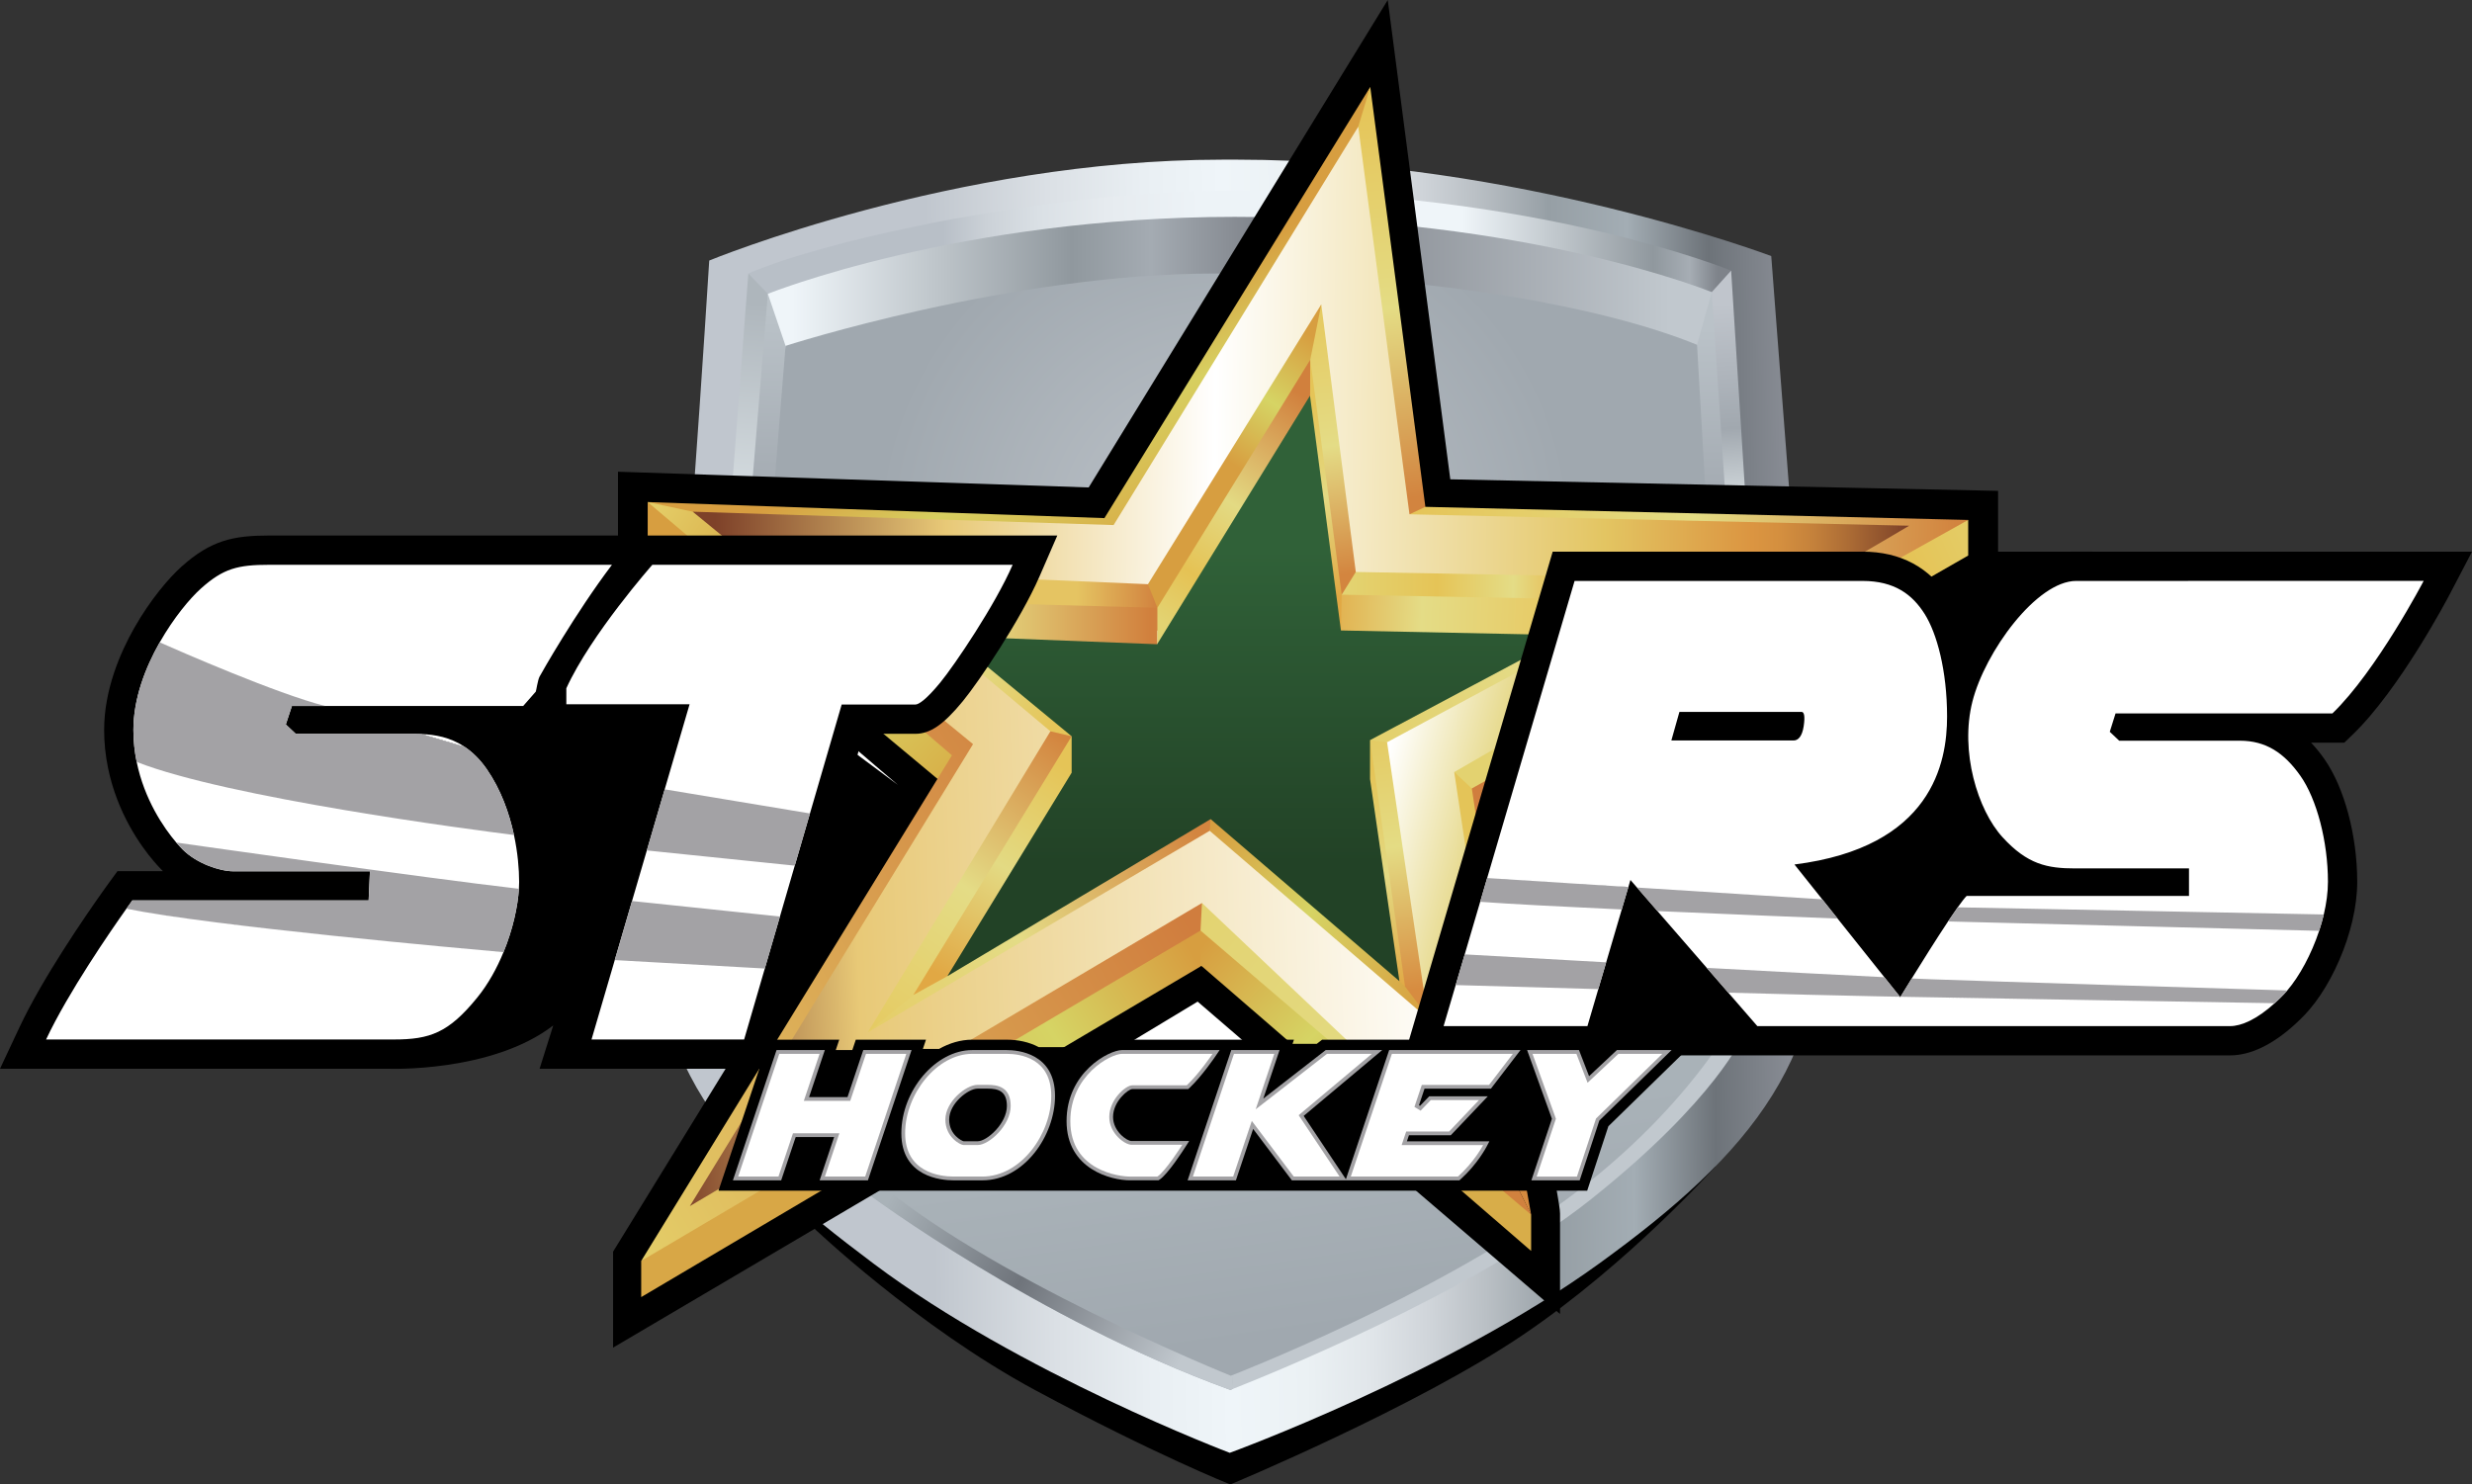 <?xml version="1.0" encoding="utf-8"?>
<!-- Generator: Adobe Illustrator 16.0.0, SVG Export Plug-In . SVG Version: 6.00 Build 0)  -->
<!DOCTYPE svg PUBLIC "-//W3C//DTD SVG 1.1//EN" "http://www.w3.org/Graphics/SVG/1.1/DTD/svg11.dtd">
<svg version="1.1" id="Layer_1" xmlns="http://www.w3.org/2000/svg" xmlns:xlink="http://www.w3.org/1999/xlink" x="0px" y="0px"
	 width="392.793px" height="235.908px" viewBox="0 0 392.793 235.908" enable-background="new 0 0 392.793 235.908"
	 xml:space="preserve">
<rect x="0" y="0" width="392.793" height="235.908" fill="#333333" stroke="none"/>
<path d="M260.906,185.332l-87.084-1.313l-23.292-0.639l-14.708,0.639l-6.813,10.861c0,0,16.646,15.915,35.563,26.083
	s30.917,14.945,30.917,14.945s29.514-12.277,46.507-23.777c16.992-11.5,30.613-26.799,30.613-26.799H260.906L260.906,185.332z"/>
<linearGradient id="SVGID_1_" gradientUnits="userSpaceOnUse" x1="291.715" y1="347.451" x2="470.774" y2="345.949" gradientTransform="matrix(1 0 0 1 -184.5 -218.592)">
	<stop  offset="0.227" style="stop-color:#C0C6CE"/>
	<stop  offset="0.242" style="stop-color:#C4CAD1"/>
	<stop  offset="0.335" style="stop-color:#DBE0E5"/>
	<stop  offset="0.42" style="stop-color:#E9EFF3"/>
	<stop  offset="0.49" style="stop-color:#EFF5F9"/>
	<stop  offset="0.556" style="stop-color:#EBF1F4"/>
	<stop  offset="0.612" style="stop-color:#E1E6EA"/>
	<stop  offset="0.665" style="stop-color:#D0D5DA"/>
	<stop  offset="0.716" style="stop-color:#BAC0C5"/>
	<stop  offset="0.765" style="stop-color:#9FA7AD"/>
	<stop  offset="0.78" style="stop-color:#969FA5"/>
	<stop  offset="0.849" style="stop-color:#A3ADB4"/>
	<stop  offset="0.921" style="stop-color:#6D7379"/>
	<stop  offset="0.989" style="stop-color:#888C94"/>
</linearGradient>
<path fill="url(#SVGID_1_)" d="M194.167,25.374c-42.553,0-81.472,16.029-81.472,16.029s-4.233,68.377-7.739,97.222
	c-3.717,30.588,10.633,44.761,33.862,62.196c23.229,17.437,56.587,30.059,56.587,30.059s34.584-12.621,58.667-30.059
	s37.605-33.137,35.105-62.196c-2.49-28.957-7.73-97.933-7.73-97.933s-40.641-15.318-84.758-15.318H194.167z"/>
<linearGradient id="SVGID_2_" gradientUnits="userSpaceOnUse" x1="305.203" y1="266.129" x2="458.829" y2="265.129" gradientTransform="matrix(1 0 0 1 -184.5 -218.592)">
	<stop  offset="0.19" style="stop-color:#B8BFC7"/>
	<stop  offset="0.235" style="stop-color:#CBD1D7"/>
	<stop  offset="0.29" style="stop-color:#DAE0E5"/>
	<stop  offset="0.36" style="stop-color:#E6EBEF"/>
	<stop  offset="0.457" style="stop-color:#EDF3F7"/>
	<stop  offset="0.727" style="stop-color:#EFF5F9"/>
	<stop  offset="0.925" style="stop-color:#90989E"/>
	<stop  offset="0.962" style="stop-color:#A6ADB4"/>
	<stop  offset="0.991" style="stop-color:#7E838A"/>
</linearGradient>
<path fill="url(#SVGID_2_)" d="M269.656,51.755l3.863-2.75l1.553-6c0,0-30.875-12.708-78.896-12.708
	c-29.354,0-64.771,7.75-77.271,13.167c0,0,3.167,7.083,3.667,7.75c0.5,0.666,75.322,12.572,75.322,12.572L269.656,51.755z"/>
<linearGradient id="SVGID_3_" gradientUnits="userSpaceOnUse" x1="456.67" y1="266.977" x2="458.545" y2="297.852" gradientTransform="matrix(1 0 0 1 -184.5 -218.592)">
	<stop  offset="0" style="stop-color:#C0C5CC"/>
	<stop  offset="0.642" style="stop-color:#A1A8AF"/>
	<stop  offset="0.962" style="stop-color:#CCD3D7"/>
</linearGradient>
<path fill="url(#SVGID_3_)" d="M269.656,48.567c0.125,0.063,2.333-2.146,2.333-2.146l3.083-3.417l2.313,36.666l-4.313,1.945
	l-2.25-0.861L269.656,48.567z"/>
<linearGradient id="SVGID_4_" gradientUnits="userSpaceOnUse" x1="306.682" y1="266.885" x2="304.244" y2="297.761" gradientTransform="matrix(1 0 0 1 -184.5 -218.592)">
	<stop  offset="0" style="stop-color:#AEB6BC"/>
	<stop  offset="0.973" style="stop-color:#D4DBDF"/>
</linearGradient>
<polygon fill="url(#SVGID_4_)" points="123.364,47.671 122.01,46.692 118.906,43.464 116.322,77.422 118.531,78.38 123.822,73.88 
	"/>
<linearGradient id="SVGID_5_" gradientUnits="userSpaceOnUse" x1="310.488" y1="276.631" x2="452.823" y2="276.631" gradientTransform="matrix(1 0 0 1 -184.5 -218.592)">
	<stop  offset="0" style="stop-color:#EFF5F9"/>
	<stop  offset="0.311" style="stop-color:#90989E"/>
	<stop  offset="0.4" style="stop-color:#A4ABB2"/>
	<stop  offset="0.534" style="stop-color:#7B7F86"/>
	<stop  offset="0.979" style="stop-color:#C1C8CE"/>
</linearGradient>
<path fill="url(#SVGID_5_)" d="M267.385,63.156l3.563-3.589l0.459-2.625l0.583-10.521c0,0-29.124-11.958-75.813-11.958
	c-43.771,0-74.167,12.229-74.167,12.229s0.979,11.854,1.396,12.354s0.083,0.917,1.333,2s2.167,1.833,2.167,1.833
	s9.414,11.256,44.915,14.545c35.501,3.289,46.668,4.191,46.668,4.191l40.833-5.902L267.385,63.156z"/>
<linearGradient id="SVGID_6_" gradientUnits="userSpaceOnUse" x1="454.972" y1="270.794" x2="455.034" y2="297.418" gradientTransform="matrix(1 0 0 1 -184.5 -218.592)">
	<stop  offset="0" style="stop-color:#BAC2C8"/>
	<stop  offset="0.979" style="stop-color:#A4ABB2"/>
</linearGradient>
<polygon fill="url(#SVGID_6_)" points="266.904,58.047 269.656,54.796 271.989,46.422 274.113,78.089 270.779,81.616 
	267.779,80.214 "/>
<linearGradient id="SVGID_7_" gradientUnits="userSpaceOnUse" x1="307.729" y1="268.279" x2="307.167" y2="296.968" gradientTransform="matrix(1 0 0 1 -184.5 -218.592)">
	<stop  offset="0" style="stop-color:#BAC2C8"/>
	<stop  offset="0.979" style="stop-color:#A4ABB2"/>
</linearGradient>
<path fill="url(#SVGID_7_)" d="M124.822,54.964l-2.813-8.271l-2.438,29.563l-0.313,4.625l6.125-3.188c0,0,0.188-5.188,0.75-8.563
	S124.822,54.964,124.822,54.964z"/>
<linearGradient id="SVGID_8_" gradientUnits="userSpaceOnUse" x1="352.269" y1="410.528" x2="356.462" y2="439.422" gradientTransform="matrix(1 0 0 1 -184.5 -218.592)">
	<stop  offset="0" style="stop-color:#A9B2B8"/>
	<stop  offset="0.968" style="stop-color:#A0A8AF"/>
</linearGradient>
<path fill="url(#SVGID_8_)" d="M178.238,159.63c-6.145,0.971-10.238,1.694-10.238,1.694l-23.157,7.306l-6.958,21.773l0.188-0.586
	c0,0,26.5,19.813,57.417,31.063c0,0,0.158-0.063,0.451-0.176l-2.146-53.83L178.238,159.63z"/>
<radialGradient id="SVGID_9_" cx="379.073" cy="304.031" r="56.39" gradientTransform="matrix(1 0 0 1 -184.5 -218.592)" gradientUnits="userSpaceOnUse">
	<stop  offset="0" style="stop-color:#BEC4CA"/>
	<stop  offset="0.984" style="stop-color:#A0A8AF"/>
</radialGradient>
<path fill="url(#SVGID_9_)" d="M123.072,76.63l1.75-21.666c0,0,35.641-11.5,68.278-11.5c32.639,0,61.306,5.082,76.556,11.332
	l1.75,30.418l-76.084,15.857l-34.417,1.01L123.072,76.63z"/>
<linearGradient id="SVGID_10_" gradientUnits="userSpaceOnUse" x1="335.713" y1="389.629" x2="384.297" y2="416.879" gradientTransform="matrix(1 0 0 1 -184.5 -218.592)">
	<stop  offset="0.016" style="stop-color:#A9B2B8"/>
	<stop  offset="0.457" style="stop-color:#6F747B"/>
	<stop  offset="0.968" style="stop-color:#C1C8CE"/>
</linearGradient>
<path fill="url(#SVGID_10_)" d="M178.238,159.63c-6.145,0.971-10.238,1.694-10.238,1.694l-23.157,7.306l-6.958,21.773l0.188-0.586
	c0,0,26.5,19.813,57.417,31.063c0,0,0.158-0.063,0.451-0.176l-2.146-53.83L178.238,159.63z"/>
<linearGradient id="SVGID_11_" gradientUnits="userSpaceOnUse" x1="443.418" y1="365.92" x2="364.168" y2="417.17" gradientTransform="matrix(1 0 0 1 -184.5 -218.592)">
	<stop  offset="0.016" style="stop-color:#C1C8CE"/>
	<stop  offset="1" style="stop-color:#C1C8CE"/>
</linearGradient>
<path fill="url(#SVGID_11_)" d="M211.572,155.293c-11.303,1.013-24.458,2.935-33.334,4.337l15.556,7.244l2.146,53.83
	c4.273-1.678,38.166-15.217,56.882-30.135c20-15.939,24.167-26.023,24.167-26.023S230.697,153.581,211.572,155.293z"/>
<linearGradient id="SVGID_12_" gradientUnits="userSpaceOnUse" x1="393.246" y1="398.942" x2="397.871" y2="430.816" gradientTransform="matrix(1 0 0 1 -184.5 -218.592)">
	<stop  offset="0.016" style="stop-color:#A9B2B8"/>
	<stop  offset="0.968" style="stop-color:#A0A8AF"/>
</linearGradient>
<path fill="url(#SVGID_12_)" d="M138.072,186.63c18,16.084,57.5,32,57.5,32s32.334-12.501,53.417-28.084s28.25-31.5,28.25-31.5
	s-80.292-11.791-92.042-9.291s-28.25,5.125-28.25,5.125L138.072,186.63z"/>
<path fill="#FFFFFF" d="M197.684,153.81l-20.734,0.105c-2.5,4.84-13.625,20.34,2.5,21.84s24.313,0,24.313,0l0.563-12.688
	L197.684,153.81z"/>
<path d="M317.489,87.667v-9.662l-87.041-1.834L220.51,0l-47.521,77.464l-74.792-2.5v15.874l17.25,78.761l-18.031,29.313v15.25
	l44.656-26.322l37.938-22.458l10.292-6.209l8.271,7.125l19.917,10.083l6.313,12.667l23.083,19.771c0,0,0-14.771,0-15.959
	c0-1.188-0.897-5.364-0.834-5.625c0.063-0.262,2.813-6.271,2.813-6.271l7.826-24.188l50.291-42.313l20.841-3.443l3.626-23.354
	L317.489,87.667L317.489,87.667z"/>
<path fill="#FFFFFF" d="M135.406,118.483l0.688,1.354l6.583,4.896C142.677,124.733,135.406,118.565,135.406,118.483z"/>
<linearGradient id="SVGID_13_" gradientUnits="userSpaceOnUse" x1="496.231" y1="303.676" x2="485.951" y2="308.363" gradientTransform="matrix(1 0 0 1 -184.5 -218.592)">
	<stop  offset="0.016" style="stop-color:#E4CB64"/>
	<stop  offset="0.968" style="stop-color:#E5C254"/>
</linearGradient>
<path fill="url(#SVGID_13_)" d="M308.791,83.442c0.125,0,3.949-0.813,3.949-0.813v5.656l-9.324,5.344l-6.656-4.094l-1.125-1.869
	L308.791,83.442z"/>
<linearGradient id="SVGID_14_" gradientUnits="userSpaceOnUse" x1="408.184" y1="305.212" x2="496.869" y2="308.024" gradientTransform="matrix(1 0 0 1 -184.5 -218.592)">
	<stop  offset="0.016" style="stop-color:#E5C559"/>
	<stop  offset="0.511" style="stop-color:#E4DC84"/>
	<stop  offset="0.979" style="stop-color:#D2843F"/>
</linearGradient>
<path fill="url(#SVGID_14_)" d="M225.154,79.671l1.334,0.876l86.252,2.083l-14.417,8.042c0,0-35.751,4.521-46.063,3.833
	c-10.312-0.688-21-1.688-21-1.688l-9.25-3.25l-3.17-6.5L225.154,79.671z"/>
<linearGradient id="SVGID_15_" gradientUnits="userSpaceOnUse" x1="397.088" y1="235.379" x2="405.838" y2="299.504" gradientTransform="matrix(1 0 0 1 -184.5 -218.592)">
	<stop  offset="0.016" style="stop-color:#E5C559"/>
	<stop  offset="0.511" style="stop-color:#E4DC84"/>
	<stop  offset="0.979" style="stop-color:#D2843F"/>
</linearGradient>
<polygon fill="url(#SVGID_15_)" points="216.072,17.317 217.729,13.817 226.488,80.547 223.962,81.73 221.279,83.317 
	211.189,47.192 "/>
<linearGradient id="SVGID_16_" gradientUnits="userSpaceOnUse" x1="364.14" y1="301.236" x2="350.306" y2="275.569" gradientTransform="matrix(1 0 0 1 -184.5 -218.592)">
	<stop  offset="0.016" style="stop-color:#D8B34B"/>
	<stop  offset="0.511" style="stop-color:#D7CF60"/>
	<stop  offset="1" style="stop-color:#D79E40"/>
</linearGradient>
<path fill="url(#SVGID_16_)" d="M107.26,81.786c-0.094,0-4.344-2-4.344-2l72.573,2.553l42.24-68.521l-1.905,6.313l-0.531,4.219
	l-15.388,35.947l-24.083,46.047l-23.729,6.139L107.26,81.786z"/>
<linearGradient id="SVGID_17_" gradientUnits="userSpaceOnUse" x1="309.69" y1="317.616" x2="334.002" y2="341.428" gradientTransform="matrix(1 0 0 1 -184.5 -218.592)">
	<stop  offset="0" style="stop-color:#D79E40"/>
	<stop  offset="0.489" style="stop-color:#D7CF60"/>
	<stop  offset="0.984" style="stop-color:#D8B34B"/>
</linearGradient>
<polygon fill="url(#SVGID_17_)" points="104.781,80.714 102.916,79.786 102.916,89.13 139.572,115.942 154.531,128.422 
	155.406,123.047 154.247,117.954 150.531,111.922 "/>
<linearGradient id="SVGID_18_" gradientUnits="userSpaceOnUse" x1="288.835" y1="298.978" x2="302.46" y2="307.937" gradientTransform="matrix(1 0 0 1 -184.5 -218.592)">
	<stop  offset="0" style="stop-color:#E4CD67"/>
	<stop  offset="0.984" style="stop-color:#D8AD49"/>
</linearGradient>
<polygon fill="url(#SVGID_18_)" points="112.385,82.38 110.072,81.317 102.916,79.786 118.572,93.047 121.322,89.755 "/>
<linearGradient id="SVGID_19_" gradientUnits="userSpaceOnUse" x1="377.623" y1="366.629" x2="408.622" y2="395.795" gradientTransform="matrix(1 0 0 1 -184.5 -218.592)">
	<stop  offset="0" style="stop-color:#D79E40"/>
	<stop  offset="0.531" style="stop-color:#D6D464"/>
	<stop  offset="0.984" style="stop-color:#D8AD49"/>
</linearGradient>
<path fill="url(#SVGID_19_)" d="M186.822,152.574l4.167,0.993l52.302,45.229v-5.761l-8.656-16.406l-10.938-7.875l-10-7.375
	c0,0-21.229-17.926-22.44-17.621c-1.213,0.306-2.81,1.25-2.81,1.25L186.822,152.574z"/>
<linearGradient id="SVGID_20_" gradientUnits="userSpaceOnUse" x1="371.519" y1="366.272" x2="312.895" y2="404.022" gradientTransform="matrix(1 0 0 1 -184.5 -218.592)">
	<stop  offset="0" style="stop-color:#D79E40"/>
	<stop  offset="0.366" style="stop-color:#D6D464"/>
	<stop  offset="0.984" style="stop-color:#D8A746"/>
</linearGradient>
<path fill="url(#SVGID_20_)" d="M188.709,139.631c-0.863,0.167-12.387,6.624-12.387,6.624l-29.186,18.969l-12.328,8.709
	l-32.923,26.447v5.75l88.875-52.542v-5.708c0,0,1.646-1.625,1.906-1.625L188.709,139.631z"/>
<path fill="#D07E3E" d="M239.031,120.338c-4.375,2.125-6.625,6.25-6.625,6.25l1.188,5.459l5.229-3.042l1.167-5.917L239.031,120.338z
	"/>
<path fill="#E3D270" d="M232.604,116.672c0,0-2.386,1.916-3.5,3.958c-1.112,2.042-1.529,3.875-1.529,3.875l5.459,1.792l0.833-1
	l5.167-2.875l0.583-5.375L232.604,116.672z"/>
<path fill="#E4C458" d="M229.104,121.38c0.055,0.125,1.971,1.313,1.971,1.313l2.792,2.604l1.167,7.708l-0.625,4.958
	c0,0-1.334,3.792-2.042,1.167s-2.292-6.833-2.292-6.833L229.104,121.38z"/>
<linearGradient id="SVGID_21_" gradientUnits="userSpaceOnUse" x1="376.19" y1="361.947" x2="403.106" y2="383.448" gradientTransform="matrix(1 0 0 1 -184.5 -218.592)">
	<stop  offset="0" style="stop-color:#E3D371"/>
	<stop  offset="0.984" style="stop-color:#E3DA81"/>
</linearGradient>
<polygon fill="url(#SVGID_21_)" points="186.822,145.13 190.76,147.88 225.404,177.547 214.637,154.427 200.238,142.921 
	191.912,137.963 "/>
<linearGradient id="SVGID_22_" gradientUnits="userSpaceOnUse" x1="271.62" y1="395.106" x2="360.12" y2="341.981" gradientTransform="matrix(1 0 0 1 -184.5 -218.592)">
	<stop  offset="0" style="stop-color:#E4CE68"/>
	<stop  offset="0.995" style="stop-color:#D07D3E"/>
</linearGradient>
<polygon fill="url(#SVGID_22_)" points="146.604,116.036 151.26,120.036 101.885,200.38 190.76,147.88 190.989,143.505 
	190.989,140.401 183.905,127.481 173.989,115.381 158.819,107.548 146.072,107.548 "/>
<polygon fill="#D1813E" points="238.779,189.224 243.291,193.036 240.7,187.771 "/>
<polygon fill="#D58A3F" points="240.7,187.771 243.291,193.036 242.166,186.661 "/>
<linearGradient id="SVGID_23_" gradientUnits="userSpaceOnUse" x1="420.816" y1="348.448" x2="403.651" y2="343.949" gradientTransform="matrix(1 0 0 1 -184.5 -218.592)">
	<stop  offset="0" style="stop-color:#E5D785"/>
	<stop  offset="1" style="stop-color:#FFFFFF"/>
</linearGradient>
<path fill="url(#SVGID_23_)" d="M238.76,118.255l-7.688,4.438l3.188,21.188l-6.063,17.5c0,0-3.439-3.134-4.235-4.194
	c-0.795-1.061-8.39-46.165-8.39-46.165l20.063-11.578l11.334-0.449l2.666,8.512L238.76,118.255z"/>
<linearGradient id="SVGID_24_" gradientUnits="userSpaceOnUse" x1="291.07" y1="366.603" x2="415.835" y2="361.954" gradientTransform="matrix(1 0 0 1 -184.5 -218.592)">
	<stop  offset="0" style="stop-color:#7E4129"/>
	<stop  offset="0.237" style="stop-color:#E8C977"/>
	<stop  offset="1" style="stop-color:#FFFFFF"/>
</linearGradient>
<polygon fill="url(#SVGID_24_)" points="149.531,114.088 154.614,118.255 109.614,191.672 190.989,143.505 231.305,181.66 
	240.177,186.36 229.104,163.38 224.904,157.462 205.85,122.255 193.794,124.13 184.447,117.005 175.572,111.499 162.697,105.755 
	153.114,102.505 "/>
<linearGradient id="SVGID_25_" gradientUnits="userSpaceOnUse" x1="298.391" y1="280.844" x2="487.492" y2="283.017" gradientTransform="matrix(1 0 0 1 -184.5 -218.592)">
	<stop  offset="0" style="stop-color:#7E4129"/>
	<stop  offset="0.194" style="stop-color:#E8C977"/>
	<stop  offset="0.419" style="stop-color:#FFFFFF"/>
	<stop  offset="0.747" style="stop-color:#E3C562"/>
	<stop  offset="0.871" style="stop-color:#DB9541"/>
	<stop  offset="0.895" style="stop-color:#D48F3F"/>
	<stop  offset="0.923" style="stop-color:#C4813B"/>
	<stop  offset="0.952" style="stop-color:#AC6C35"/>
	<stop  offset="0.983" style="stop-color:#8F522D"/>
	<stop  offset="1" style="stop-color:#7E4129"/>
</linearGradient>
<path fill="url(#SVGID_25_)" d="M215.822,20.13l-38.875,63.313l-66.875-2.125l11.063,9.063l29.396,10.691l18.941,5.111
	c0,0,47.684-1.969,52.016-2.969c4.334-1,21.773-3.799,21.773-3.799l20.871-0.576c0,0,31.438-10.751,31.563-10.793
	c0.125-0.041,7.666-4.5,7.666-4.5l-79.4-1.815L215.822,20.13z"/>
<linearGradient id="SVGID_26_" gradientUnits="userSpaceOnUse" x1="355.519" y1="315.112" x2="369.02" y2="315.362" gradientTransform="matrix(1 0 0 1 -184.5 -218.592)">
	<stop  offset="0" style="stop-color:#E5C462"/>
	<stop  offset="0.968" style="stop-color:#D1813E"/>
</linearGradient>
<path fill="url(#SVGID_26_)" d="M184.322,92.88l-1.917-0.041l-24.416-1.042l-4.042,5c0,0,2.111,3.249,10.785,3.833
	s12.049,0.42,12.049,0.42l7.125-0.819l2.578-2.11L184.322,92.88z"/>
<linearGradient id="SVGID_27_" gradientUnits="userSpaceOnUse" x1="399.823" y1="336.721" x2="406.011" y2="377.408" gradientTransform="matrix(1 0 0 1 -184.5 -218.592)">
	<stop  offset="0" style="stop-color:#E4CB64"/>
	<stop  offset="0.419" style="stop-color:#E4DC84"/>
	<stop  offset="0.973" style="stop-color:#D78C40"/>
</linearGradient>
<path fill="url(#SVGID_27_)" d="M215.697,112.481c0.082,0.065,4.707,5.473,4.707,5.473l6.084,41.134l-0.75,1.292
	c0,0-3.209-3.292-3.334-3.375s-5.5-16.624-5.707-18.958c-0.209-2.334-5.815-15.542-5.815-15.542l-0.394-5.542L215.697,112.481z"/>
<linearGradient id="SVGID_28_" gradientUnits="userSpaceOnUse" x1="404.654" y1="333.382" x2="424.613" y2="323.423" gradientTransform="matrix(1 0 0 1 -184.5 -218.592)">
	<stop  offset="0" style="stop-color:#E3D16E"/>
	<stop  offset="0.973" style="stop-color:#E4DA84"/>
</linearGradient>
<polygon fill="url(#SVGID_28_)" points="213.885,114.63 217.697,117.619 220.404,117.954 244.322,105.088 243.281,104.088 
	235.281,104.88 "/>
<linearGradient id="SVGID_29_" gradientUnits="userSpaceOnUse" x1="379.654" y1="347.114" x2="411.905" y2="375.115" gradientTransform="matrix(1 0 0 1 -184.5 -218.592)">
	<stop  offset="0" style="stop-color:#D79E40"/>
	<stop  offset="0.478" style="stop-color:#D6D464"/>
	<stop  offset="0.989" style="stop-color:#D8A443"/>
</linearGradient>
<path fill="url(#SVGID_29_)" d="M225.988,160.38l-2.729-3.604l-3.479-5.107c0,0-13.146-19.102-13.207-19.288l-18.125-6.75
	c0,0.188,3.771,6.396,3.771,6.396l34.104,29.354L225.988,160.38z"/>
<linearGradient id="SVGID_30_" gradientUnits="userSpaceOnUse" x1="319.185" y1="382.78" x2="373.559" y2="349.156" gradientTransform="matrix(1 0 0 1 -184.5 -218.592)">
	<stop  offset="0" style="stop-color:#E5CB63"/>
	<stop  offset="0.484" style="stop-color:#E4DC86"/>
	<stop  offset="1" style="stop-color:#D3853F"/>
</linearGradient>
<path fill="url(#SVGID_30_)" d="M192.135,129.381c0,0-13.479,5.832-16.021,6.666s-7.708,3.875-7.708,3.875l-3.75,3.25
	l-23.625,17.791l-3.146,3.104l54.333-32.041l0.146-1.855L192.135,129.381z"/>
<linearGradient id="SVGID_31_" gradientUnits="userSpaceOnUse" x1="323.364" y1="381.585" x2="354.864" y2="337.023" gradientTransform="matrix(1 0 0 1 -184.5 -218.592)">
	<stop  offset="0" style="stop-color:#E5CB63"/>
	<stop  offset="0.484" style="stop-color:#E4DC86"/>
	<stop  offset="1" style="stop-color:#D3853F"/>
</linearGradient>
<path fill="url(#SVGID_31_)" d="M167.541,115.161l-0.635,1.053l-29.021,47.854l7.229-5.938l6.208-5.556l17.188-24.257
	c0,0,6.125-12,5.875-12.563s-2.813-2.438-2.813-2.438L167.541,115.161z"/>
<linearGradient id="SVGID_32_" gradientUnits="userSpaceOnUse" x1="390.236" y1="270.861" x2="395.986" y2="310.3" gradientTransform="matrix(1 0 0 1 -184.5 -218.592)">
	<stop  offset="0" style="stop-color:#E5CB63"/>
	<stop  offset="0.484" style="stop-color:#E4DC86"/>
	<stop  offset="1" style="stop-color:#D3853F"/>
</linearGradient>
<path fill="url(#SVGID_32_)" d="M216.529,94.172l-1.098-3.276l-5.484-42.516c0,0-2.793,6.5-2.793,6.625s-0.541,4.916-0.541,7
	s0,6,0,6l-0.766,17.791l2.682,7.001l2.293,4.25l1.042,1.396L216.529,94.172z"/>
<linearGradient id="SVGID_33_" gradientUnits="userSpaceOnUse" x1="397.609" y1="313.058" x2="428.954" y2="313.558" gradientTransform="matrix(1 0 0 1 -184.5 -218.592)">
	<stop  offset="0" style="stop-color:#E3D473"/>
	<stop  offset="0.484" style="stop-color:#E5C457"/>
	<stop  offset="0.871" style="stop-color:#E4DC86"/>
	<stop  offset="1" style="stop-color:#E6CA6A"/>
</linearGradient>
<polygon fill="url(#SVGID_33_)" points="215.432,90.896 213.197,94.505 211.863,96.005 236.307,98.442 240.104,98.442 
	245.822,96.474 248.322,91.505 "/>
<linearGradient id="SVGID_34_" gradientUnits="userSpaceOnUse" x1="393.787" y1="317.219" x2="427.954" y2="318.511" gradientTransform="matrix(1 0 0 1 -184.5 -218.592)">
	<stop  offset="0" style="stop-color:#E1A844"/>
	<stop  offset="0.484" style="stop-color:#E4DC86"/>
	<stop  offset="1" style="stop-color:#E7CC69"/>
</linearGradient>
<path fill="url(#SVGID_34_)" d="M213.197,94.505c0,0-2,2.156-2.094,2.156l-2.949,6.803c0.294,0,1.918,0.041,5.043,0
	s15.266-0.375,15.266-0.375s13.609-1.125,15.026-1.625s2.333-6.334,2.333-6.334L213.197,94.505z"/>
<linearGradient id="SVGID_35_" gradientUnits="userSpaceOnUse" x1="383.761" y1="294.576" x2="396.886" y2="274.638" gradientTransform="matrix(1 0 0 1 -184.5 -218.592)">
	<stop  offset="0" style="stop-color:#D79E40"/>
	<stop  offset="0.484" style="stop-color:#D6D464"/>
	<stop  offset="1" style="stop-color:#D79E40"/>
</linearGradient>
<path fill="url(#SVGID_35_)" d="M182.405,92.839l1.5,3.75c0,0,2.5,3.542,2.667,3.625c0.167,0.083,4.333-0.167,4.333-0.167
	l16.761-40.823c0.031-0.125,0.531-2.063,0.531-2.063l1.75-8.781L182.405,92.839z"/>
<linearGradient id="SVGID_36_" gradientUnits="userSpaceOnUse" x1="394.615" y1="341.123" x2="396.032" y2="376.288" gradientTransform="matrix(1 0 0 1 -184.5 -218.592)">
	<stop  offset="0" style="stop-color:#E5C457"/>
	<stop  offset="0.484" style="stop-color:#E3DA83"/>
	<stop  offset="1" style="stop-color:#E1A844"/>
</linearGradient>
<path fill="url(#SVGID_36_)" d="M198.505,126.315l20.858,25.377l3,4.229l0.896,0.854l-5.563-39.154l0.781-5.138
	c-2.363,1.75-7.006,5.14-11.47,7.773C203.241,122.479,200.273,124.81,198.505,126.315z"/>
<linearGradient id="SVGID_37_" gradientUnits="userSpaceOnUse" x1="356.394" y1="342.208" x2="336.229" y2="375.04" gradientTransform="matrix(1 0 0 1 -184.5 -218.592)">
	<stop  offset="0" style="stop-color:#E5C457"/>
	<stop  offset="0.484" style="stop-color:#E3DA83"/>
	<stop  offset="1" style="stop-color:#E1A844"/>
</linearGradient>
<path fill="url(#SVGID_37_)" d="M173.135,119.567l-2.854-2.563l-25.167,41.125l5.417-3c0,0,9.287-8.337,16.662-14.612l2.28-4.888
	L173.135,119.567z"/>
<linearGradient id="SVGID_38_" gradientUnits="userSpaceOnUse" x1="355.323" y1="329.89" x2="345.074" y2="321.015" gradientTransform="matrix(1 0 0 1 -184.5 -218.592)">
	<stop  offset="0" style="stop-color:#E5C559"/>
	<stop  offset="0.995" style="stop-color:#E3D77E"/>
</linearGradient>
<path fill="url(#SVGID_38_)" d="M174.198,105.613c-4.612,0.698-9.682,1.121-12.313,0.204c-2.685-0.936-5.173-1.824-7.037-2.496
	l0.787,3.434l11.271,9.459l3.375,0.791l2.854,2.563l-0.024,0.108c0.703-1.409,1.298-3.489,1.462-6.546
	C174.708,110.591,174.514,107.979,174.198,105.613z"/>
<linearGradient id="SVGID_39_" gradientUnits="userSpaceOnUse" x1="367.238" y1="319.641" x2="341.989" y2="319.641" gradientTransform="matrix(1 0 0 1 -184.5 -218.592)">
	<stop  offset="0" style="stop-color:#D1803D"/>
	<stop  offset="0.995" style="stop-color:#E3D57D"/>
</linearGradient>
<path fill="url(#SVGID_39_)" d="M183.905,103.713v-7.124l-30.791-0.833l1.733,7.565c1.864,0.672,4.353,1.561,7.037,2.496
	C167.447,107.755,183.905,103.713,183.905,103.713z"/>
<linearGradient id="SVGID_40_" gradientUnits="userSpaceOnUse" x1="405.283" y1="290.536" x2="381.95" y2="325.953" gradientTransform="matrix(1 0 0 1 -184.5 -218.592)">
	<stop  offset="0" style="stop-color:#D1803D"/>
	<stop  offset="0.484" style="stop-color:#E3DA83"/>
	<stop  offset="0.785" style="stop-color:#E5C254"/>
	<stop  offset="1" style="stop-color:#E3D372"/>
</linearGradient>
<path fill="url(#SVGID_40_)" d="M214.297,104.447c-2.941,1.025-3.6,0.225-3.6,0.225s-0.5,1.5-1.168,1.625
	c-0.666,0.125-2.207-4.583-2.207-4.583s-0.418-2.958-0.459-4.667c-0.043-1.709-0.791-12.749-0.791-12.749s-0.293-3.959-0.209-5.168
	c0.082-1.208,2.313-16.096,2.313-16.096l0.021-5.873l-24.292,39.428v7.124c0,0-4.57,1.122-9.708,1.9
	c0.316,2.365,0.51,4.978,0.375,7.517c-0.164,3.057-0.759,5.137-1.462,6.546l-3.638,15.954l-2.28,4.889
	c4.081-3.475,7.579-6.316,8.588-6.764c2.833-1.25,21.167-9.334,21.167-9.334l1.558,1.895c1.771-1.506,4.736-3.836,8.506-6.061
	c4.464-2.634,9.104-6.023,11.47-7.773l0.53-3.477L214.297,104.447z"/>
<linearGradient id="SVGID_41_" gradientUnits="userSpaceOnUse" x1="391.041" y1="282.844" x2="394.416" y2="313.658" gradientTransform="matrix(1 0 0 1 -184.5 -218.592)">
	<stop  offset="0" style="stop-color:#E5C457"/>
	<stop  offset="0.484" style="stop-color:#E3DA83"/>
	<stop  offset="1" style="stop-color:#E1A844"/>
</linearGradient>
<path fill="url(#SVGID_41_)" d="M213.072,100.192l0.125-5.688l-5-37.344l-0.021,5.873c0,0-2.23,14.888-2.313,16.096
	c-0.084,1.209,0.207,5.168,0.207,5.168s0.75,11.04,0.793,12.749c0.041,1.709,0.457,4.667,0.457,4.667s1.543,4.708,2.209,4.583
	s1.166-1.625,1.166-1.625s0.658,0.801,3.601-0.225l-0.976-0.942L213.072,100.192z"/>
<linearGradient id="SVGID_42_" gradientUnits="userSpaceOnUse" x1="197.895" y1="87.4" x2="197.895" y2="137.227">
	<stop  offset="0" style="stop-color:#306138"/>
	<stop  offset="1" style="stop-color:#224226"/>
</linearGradient>
<polygon fill="url(#SVGID_42_)" points="217.697,117.619 245.26,102.942 243.322,100.817 213.072,100.192 208.154,62.88 
	183.864,102.38 156.197,101.297 156.697,105.797 170.281,117.005 170.281,122.797 150.531,155.13 192.364,130.171 222.363,155.921 
	217.697,123.817 "/>
<path d="M106.59,85.104h-5.032H42.781c-5.701,0-9.24,0.738-13.933,4.935c-1.946,1.74-4.942,5.215-7.515,9.748
	c-2.184,3.849-4.786,9.786-4.786,16.218c0,1.994,0.206,4.016,0.613,6.01c1.48,7.25,5.221,12.448,7.32,14.904
	c0.446,0.521,0.872,0.984,1.262,1.374c0.049,0.049,0.098,0.097,0.147,0.146h-7.223l-1.393,1.908c0,0-0.365,0.5-0.98,1.369
	c-2.746,3.873-9.526,13.721-13.18,21.499L0,169.843h61.656c0,0,16.417,0.661,26.25-6.88l-2.167,6.88h2.045h2.955h30.989l15.5-53.229
	h8.219c2.365,0,4.483-1.458,7.553-5.198c2.566-3.127,9.188-12.951,12.17-19.805l2.83-6.506L106.59,85.104L106.59,85.104z"/>
<path d="M373.843,116.728c7.498-7.231,15.074-21.646,15.396-22.256l3.557-6.805h-62.887c-6.627,0-13.268,6.792-17.393,14.044
	c-0.705-2.587-1.64-4.854-2.764-6.63c-3.111-4.919-7.757-7.414-13.805-7.414h-49.229l-23.547,80.051h19.483h13.063h21.401h5.454
	h71.791c3.182,0,6.711-1.677,10.205-4.849c0.621-0.563,1.179-1.104,1.703-1.655c0.232-0.246,0.47-0.514,0.703-0.789
	c2.379-2.781,4.547-6.805,5.944-11.033c0.33-0.996,0.615-2.002,0.851-2.994c0.521-2.205,0.785-4.313,0.785-6.267
	c0-7.35-2.052-15.009-5.226-19.513c-0.672-0.954-1.373-1.816-2.104-2.587h5.267L373.843,116.728z"/>
<path fill="#FFFFFF" d="M66.961,116.655l6.89,2.046C71.51,117.123,69.075,116.741,66.961,116.655z"/>
<path fill="#FFFFFF" d="M82.489,140.173c0,0.338-0.014,0.696-0.037,1.069c0,0,0,0,0.001,0c-0.168,2.786-0.968,6.461-2.447,10.071
	c-6.001-0.528-46.508-4.158-59.918-6.908c0.592-0.838,0.943-1.317,0.943-1.317h37.542l0.208-4.625c0,0-19.541,0-21.708,0
	s-5.834-1.25-8.042-3.458c-0.288-0.287-0.634-0.662-1.018-1.109c-2.018-2.36-5.084-6.879-6.296-12.812c0,0-0.001-0.001-0.002-0.001
	c-0.326-1.596-0.519-3.292-0.519-5.078c0-4.939,1.876-9.861,4.181-13.924c3.28,1.453,18.561,8.14,26.268,10.111h-5.261l-0.969,2.938
	l1.594,1.5c0,0,14.375,0,17.813,0c0.659,0,1.378-0.005,2.139,0.025l6.89,2.046c1.216,0.819,2.407,1.952,3.513,3.555
	c2.224,3.222,3.557,6.956,4.303,10.44c0,0,0.001,0,0.002,0C82.265,135.479,82.489,138.103,82.489,140.173z M42.782,89.755
	c-5,0-7.291,0.583-10.833,3.75c-1.736,1.553-4.352,4.668-6.57,8.576c3.279,1.453,18.561,8.141,26.268,10.111h31.488
	c0,0,1.938-2.188,2-2.281c0.062-0.093,0.313-1.844,0.594-2.375c0.281-0.531,5.678-10.074,11.511-17.781
	C97.24,89.755,47.782,89.755,42.782,89.755z M7.322,165.192c0,0,49.5,0,55.25,0s8.708-1.063,13.25-6.646
	c1.748-2.148,3.134-4.674,4.183-7.232c-6.001-0.527-46.508-4.157-59.918-6.907C17.609,147.901,10.853,157.678,7.322,165.192z
	 M89.989,109.381v2.542h19.583l-3.953,13.516l0,0l-2.841,9.713l-2.35,8.035l-2.746,9.389l-3.692,12.617h24.25l3.284-11.276
	l2.406-8.265l2.354-8.084l2.416-8.297l5.04-17.308c0,0,11.208,0,11.708,0s1.667-0.706,3.958-3.498s8.708-12.294,11.5-18.71h-57.25
	C103.656,89.755,93.905,100.798,89.989,109.381z M301.986,158.401c17.305,0.32,53.209,0.922,59.455,1.024
	c-2.84,2.577-5.297,3.642-7.08,3.642c-2.082,0-75.123,0-75.123,0l-4.616-5.315c8.899,0.237,16.997,0.442,22.044,0.546
	c-5.047-0.104-13.145-0.311-22.044-0.547l-3.422-3.941c1.088,0.061,2.174,0.119,3.257,0.178c-1.083-0.059-2.168-0.117-3.256-0.178
	l-7.832-9.021l-3.249-3.741l0,0l-1.048-1.208l-0.33,1.121c-10.672-0.677-20.12-1.274-22.438-1.421l13.893-47.222
	c0,0,40.625,0,45.75,0s7.937,2.187,9.875,5.25c1.938,3.063,3.563,9.001,3.563,16.313c0,7.313-2.375,20.75-24.25,23.5l4.42,5.541l0,0
	l2.438,3.058l7.429,9.314c-0.069-0.003-0.146-0.007-0.216-0.011c0.07,0.004,0.146,0.008,0.215,0.011l2.479,3.104
	c-1.592-0.027-3.026-0.056-4.264-0.08c1.236,0.024,2.67,0.054,4.264,0.082l0.052,0.064
	C301.948,158.464,301.964,158.438,301.986,158.401z M265.573,117.672c0,0,18.749,0,19.437,0c0.688,0,1.344-0.605,1.594-2.292
	s0.031-2.25-0.344-2.25s-19.406,0-19.406,0L265.573,117.672z M329.906,92.318c-6.292,0-14.5,11.271-16.5,19.188
	s0.833,17.208,4.792,21.542s7.125,4.958,11.541,4.958s18.084,0,18.084,0v4.375c0,0-32.667,0-35.333,0
	c-0.318,0.318-0.813,0.96-1.415,1.808c-0.459,0.646-0.98,1.408-1.538,2.246c-1.898,2.854-4.199,6.529-5.768,9.063
	c0.381,0.019,0.739,0.033,1.086,0.048c-0.347-0.015-0.705-0.029-1.086-0.048c-0.947,1.53-1.625,2.644-1.781,2.901
	c17.305,0.322,53.209,0.923,59.455,1.025c0.479-0.434,0.965-0.896,1.463-1.421c0.179-0.188,0.355-0.394,0.535-0.603
	c1.935-2.262,3.832-5.744,5.064-9.477c0.284-0.855,0.532-1.726,0.737-2.597c0.001,0,0.001,0,0.001,0
	c0.416-1.765,0.66-3.529,0.66-5.199c0-6.416-1.791-13.167-4.375-16.834s-5.5-5.583-9.625-5.583s-19.166,0-19.166,0l-1.5-1.416
	l0.916-2.917h34.459c7.041-6.791,14.501-21.063,14.501-21.063S336.198,92.318,329.906,92.318z M235.195,143.313
	c4.191,0.311,11.296,0.687,19.109,1.059C246.491,144,239.389,143.624,235.195,143.313l-2.457,8.354l-1.437,4.875
	c0.001,0,0.001,0,0.003,0l-1.921,6.523h22.854l1.729-5.883l0,0l1.253-4.256l2.471-8.396l1.051-3.571
	c-10.672-0.677-20.119-1.272-22.438-1.421L235.195,143.313z"/>
<path fill="#A3A2A5" d="M28.013,133.896c0.384,0.447,0.73,0.822,1.018,1.109c2.208,2.208,5.875,3.458,8.042,3.458s21.708,0,21.708,0
	l-0.208,4.625H21.031c0,0-0.351,0.479-0.943,1.317c13.41,2.75,53.917,6.38,59.918,6.908c1.479-3.61,2.279-7.285,2.447-10.071
	C67.74,139.558,28.103,133.907,28.013,133.896z M77.364,122.256c-1.106-1.603-2.297-2.735-3.513-3.555l-6.89-2.046
	c-0.761-0.03-1.48-0.025-2.139-0.025c-3.438,0-17.813,0-17.813,0l-1.594-1.5l0.969-2.938h5.261
	c-7.707-1.971-22.988-8.658-26.268-10.111c-2.305,4.063-4.181,8.985-4.181,13.924c0,1.786,0.193,3.482,0.519,5.078
	c14.489,5.701,53.35,10.779,59.952,11.613C80.921,129.212,79.588,125.478,77.364,122.256z M97.681,152.574l23.842,1.341l2.406-8.264
	l-23.502-2.465L97.681,152.574z M102.777,135.151l23.506,2.416l2.416-8.297l-23.081-3.832L102.777,135.151z M303.77,155.498
	c-0.945,1.53-1.625,2.644-1.781,2.901c17.306,0.322,53.211,0.923,59.457,1.025c0.478-0.434,0.964-0.896,1.462-1.421
	c0.179-0.188,0.356-0.394,0.536-0.603c-11.014-0.334-46.258-1.406-56.494-1.773C306.114,155.601,305.038,155.556,303.77,155.498z
	 M301.896,158.397l-2.479-3.104c-7.234-0.354-17.689-0.91-28.219-1.483l3.422,3.941c9.492,0.253,18.072,0.471,23.012,0.566
	C298.87,158.342,300.305,158.369,301.896,158.397z M232.738,151.668l-1.437,4.875c4.548,0.131,13.067,0.374,22.665,0.644
	l1.254-4.258C244.203,152.315,235.191,151.808,232.738,151.668z M311.075,144.188c-0.459,0.646-0.979,1.408-1.538,2.246l58.97,1.491
	c0.284-0.856,0.532-1.727,0.738-2.599C353.473,145.021,311.102,144.188,311.075,144.188z M263.369,144.788
	c12.947,0.576,25.563,1.07,28.622,1.189l-2.438-3.059c-6.773-0.436-18.592-1.188-29.433-1.873L263.369,144.788z M258.742,140.96
	c-10.672-0.677-20.119-1.273-22.438-1.421l-1.109,3.774c4.791,0.354,13.385,0.795,22.496,1.218L258.742,140.96z"/>
<path d="M258.447,165.224h-2.182c-1.299,0-2.929,0-4.24,0h-2.268h-4.816h-4.637H210.08l-0.844,0.656h-3.854l0.223-0.656h-8.711
	h-2.441H178.29c-0.933,0-2.24,0.412-3.613,1.188h-9.61c-1.544-0.827-3.343-1.188-5.099-1.188h-5.49c-1.84,0-3.628,0.545-5.265,1.469
	h-2.569l0.492-1.469h-11.152l-0.553,1.65h-2.63l0.553-1.65h-11.151l-8.039,24h6.908h4.244h2.629h11.152h12.412h4.594h23.386h5.061
	h1.866h11.15h6.884h8.642h1.898h17.529h8.523h3.025h8.131l3.367-10.242l14.092-13.758H258.447z"/>
<path fill="#A3A2A5" d="M179.781,181.323c-0.728,0-2.921-1.542-2.921-3.817c0-2.493,2.43-4.433,3.046-4.433h8.904l0.173-0.162
	c1.995-1.868,4.093-4.973,4.181-5.104l0.631-0.936h-15.503c-2.054,0-8.819,3.52-8.819,11.287c0,7.722,7.231,9.412,10.017,9.412
	h4.589l0.146-0.092c1.328-0.832,3.863-4.789,4.147-5.237l0.585-0.921L179.781,181.323L179.781,181.323z"/>
<polygon fill="#A3A2A5" points="137.172,166.874 134.67,174.343 128.561,174.343 131.062,166.874 123.391,166.874 116.458,187.573 
	124.129,187.573 126.432,180.698 132.542,180.698 130.239,187.573 137.91,187.573 144.843,166.874 "/>
<path fill="#A3A2A5" d="M159.968,166.874h-5.49c-5.786,0-11.256,6.427-11.256,13.225c0,6.938,6.343,7.477,8.288,7.477h4.594
	c6.604,0,11.538-7.081,11.538-13.412C167.641,167.399,161.768,166.874,159.968,166.874z M159.993,175.756
	c0,2.793-3.174,5.608-4.629,5.608l-2.24,0.001c-0.274-0.043-2.306-1.013-2.306-3.443c0-2.593,3.059-4.921,4.504-4.921h1.625
	C158.529,173.001,159.993,173.335,159.993,175.756z"/>
<path fill="#A3A2A5" d="M213.859,187.401l-6.709-10.063l12.478-10.464h-8.979l-9.918,7.717l2.584-7.717h-7.671l-6.933,20.699h7.671
	l2.736-8.168l6.154,8.168h8.531h0.172h17.92l0.17-0.151c2.646-2.358,4.072-5.057,4.134-5.17l0.46-0.878h-13.106l0.32-0.957h6.646
	l5.891-6.199h-9.311l-1.469,1.524l-0.16-0.099l0.883-2.635h10.547l4.701-6.137h-20.865L213.859,187.401z"/>
<polygon fill="#A3A2A5" points="256.919,166.874 252.498,171.021 250.896,166.874 242.654,166.874 246.594,177.794 243.334,187.573 
	251.007,187.573 254.128,178.082 265.607,166.874 "/>
<path fill="#FFFFFF" d="M178.291,167.474c-1.875,0-8.219,3.438-8.219,10.688c0,7.969,7.958,8.813,9.417,8.813
	c1.459,0,4.416,0,4.416,0c1.25-0.783,3.959-5.053,3.959-5.053s-7.063,0-8.083,0c-1.02,0-3.521-1.771-3.521-4.417
	c0-2.75,2.604-5.03,3.646-5.03s8.667,0,8.667,0c1.969-1.846,4.094-5,4.094-5S180.166,167.474,178.291,167.474z"/>
<polygon fill="#FFFFFF" points="137.604,167.474 135.102,174.942 127.727,174.942 130.229,167.474 123.822,167.474 117.291,186.974 
	123.697,186.974 126,180.099 133.375,180.099 131.072,186.974 137.479,186.974 144.01,167.474 "/>
<path fill="#FFFFFF" d="M159.968,167.474c-2.146,0-2.229,0-2.229,0h-3.261c-5.594,0-10.656,6.406-10.656,12.625
	s5.531,6.875,7.688,6.875c2.157,0,4.594,0,4.594,0c6.156,0,10.938-6.813,10.938-12.813S162.114,167.474,159.968,167.474z
	 M155.364,181.964c-1.792,0-1.813,0-2.271,0s-2.875-1.209-2.875-4.042s3.27-5.521,5.104-5.521h1.625
	c1.479,0,3.646,0.271,3.646,3.354S157.156,181.964,155.364,181.964z"/>
<polygon fill="#FFFFFF" points="217.979,167.474 210.854,167.474 199.527,176.285 202.479,167.474 196.073,167.474 189.542,186.974 
	195.948,186.974 198.909,178.134 205.572,186.974 212.854,186.974 206.354,177.224 "/>
<path fill="#FFFFFF" d="M225.416,167.474h-4.249l-6.53,19.5h4.217h2.188h10.624c2.594-2.313,4-5,4-5h-12.948l0.722-2.156h6.82
	l4.75-5h-7.656l-1.625,1.688l-0.979-0.598l1.171-3.496h10.685l3.781-4.938h-12.812H225.416z"/>
<path fill="#FFFFFF" d="M257.156,167.474c-2.245,2.109-4.896,4.594-4.896,4.594l-1.775-4.594h-6.975l3.719,10.313l-3.063,9.188
	h6.406l3.031-9.221l10.529-10.279h-6.978L257.156,167.474L257.156,167.474z"/>
</svg>
